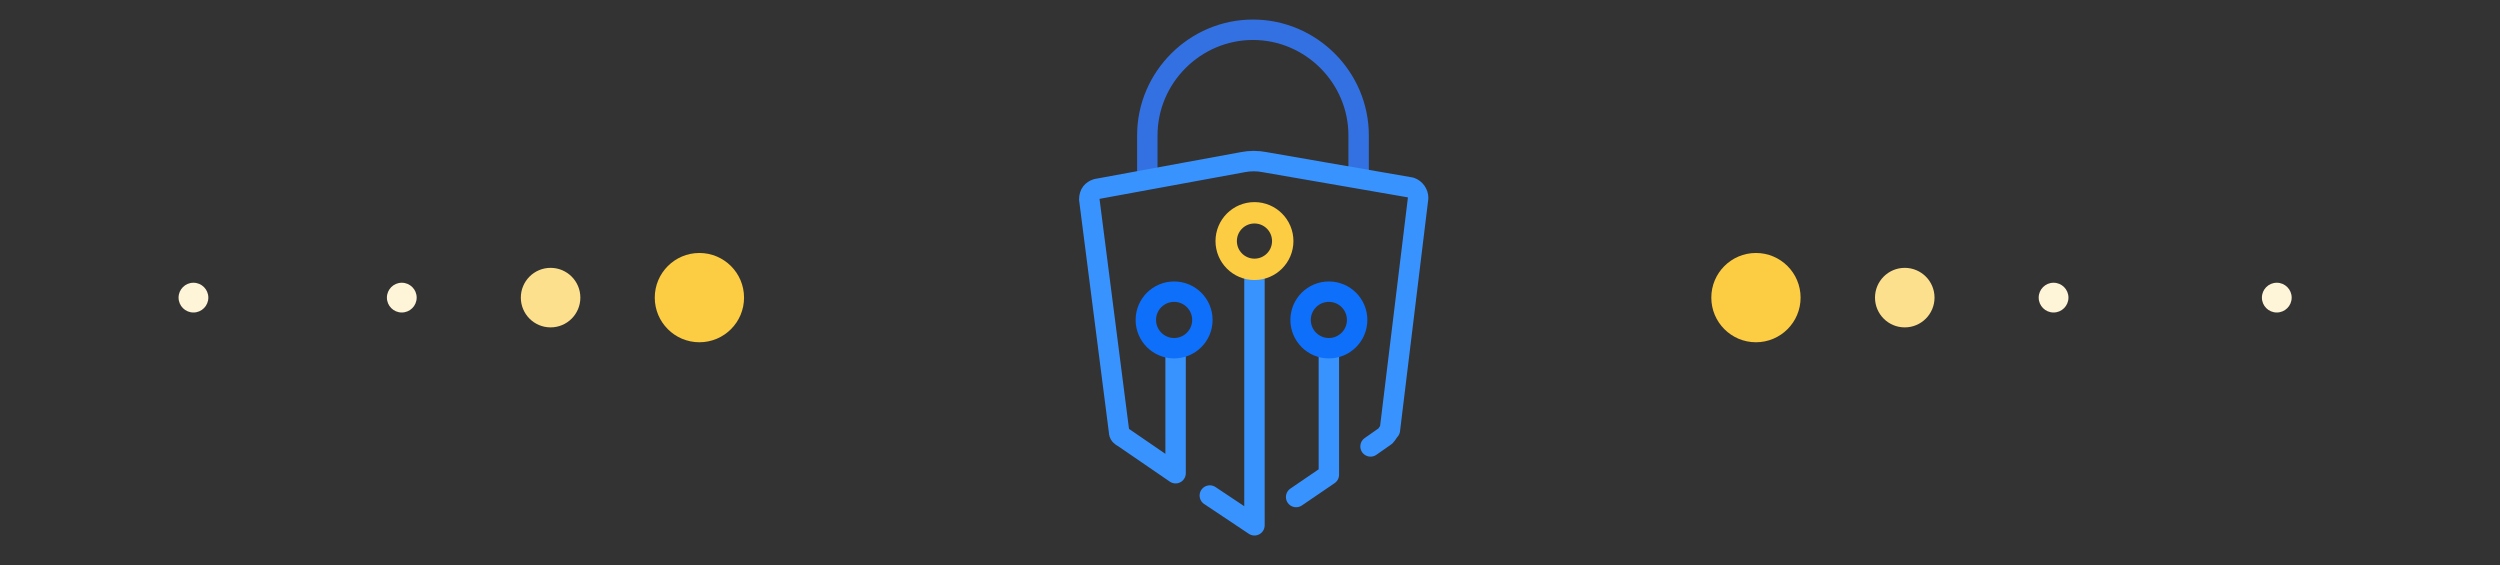 <?xml version="1.0" encoding="utf-8"?>
<!-- Generator: Adobe Illustrator 23.0.6, SVG Export Plug-In . SVG Version: 6.00 Build 0)  -->
<svg version="1.1" xmlns="http://www.w3.org/2000/svg" xmlns:xlink="http://www.w3.org/1999/xlink" x="0px" y="0px"
	 viewBox="0 0 168 38" style="enable-background:new 0 0 168 38;" xml:space="preserve">
<rect x="0" y="0" width="168" height="38" fill="#333333" stroke="none"/>
<g id="Layer_2">
</g>
<g id="Layer_1">
	
		<path id="locked-lock" style="fill:none;stroke:#3371E2;stroke-width:1.372;stroke-linecap:round;stroke-linejoin:round;stroke-miterlimit:10;" d="
		M77.1,11.8V9.1c0-3.9,3.2-7.1,7.1-7.1s7.1,3.2,7.1,7.1v2.7"/>
	
		<polyline id="center-lock" style="fill:none;stroke:#3993FF;stroke-width:1.372;stroke-linecap:round;stroke-linejoin:round;stroke-miterlimit:10;" points="
		81.3,33.3 84.3,35.3 84.3,18.1 	"/>
	
		<polyline id="right-lock" style="fill:none;stroke:#3993FF;stroke-width:1.372;stroke-linecap:round;stroke-linejoin:round;stroke-miterlimit:10;" points="
		87.1,33.4 89.3,31.9 89.3,23.6 	"/>
	
		<path id="outer-lock" style="fill:none;stroke:#3993FF;stroke-width:1.372;stroke-linecap:round;stroke-linejoin:round;stroke-miterlimit:10;" d="
		M92.1,30l1-0.7c0.1-0.1,0.2-0.3,0.3-0.4l1.9-15.6c0-0.3-0.2-0.6-0.5-0.7L85,10.9c-0.5-0.1-1-0.1-1.5,0l-9.8,1.8
		c-0.3,0.1-0.5,0.3-0.5,0.7L75.2,29c0,0.2,0.1,0.3,0.3,0.4l3.5,2.4v-8.2"/>
	
		<circle id="left-circle" style="fill:none;stroke:#0E6FFA;stroke-width:1.372;stroke-miterlimit:10;" cx="78.9" cy="21.5" r="1.9"/>
	
		<circle id="right-circle" style="fill:none;stroke:#0E6FFA;stroke-width:1.372;stroke-miterlimit:10;" cx="89.3" cy="21.5" r="1.9"/>
	
		<circle id="center-circle" style="fill:none;stroke:#FCCC42;stroke-width:1.437;stroke-miterlimit:10;" cx="84.3" cy="16.2" r="1.9"/>
	<circle style="fill:#FCCC42;" cx="47" cy="20" r="3"/>
	<circle style="fill:#FDE08E;" cx="37" cy="20" r="2"/>
	<circle style="fill:#FEF5D9;" cx="27" cy="20" r="1"/>
	<circle style="fill:#FEF5D9;" cx="13" cy="20" r="1"/>
	<circle style="fill:#FCCC42;" cx="118" cy="20" r="3"/>
	<circle style="fill:#FDE08E;" cx="128" cy="20" r="2"/>
	<circle style="fill:#FEF5D9;" cx="138" cy="20" r="1"/>
	<circle style="fill:#FEF5D9;" cx="153" cy="20" r="1"/>
</g>
<g id="Layer_3">
</g>
</svg>
